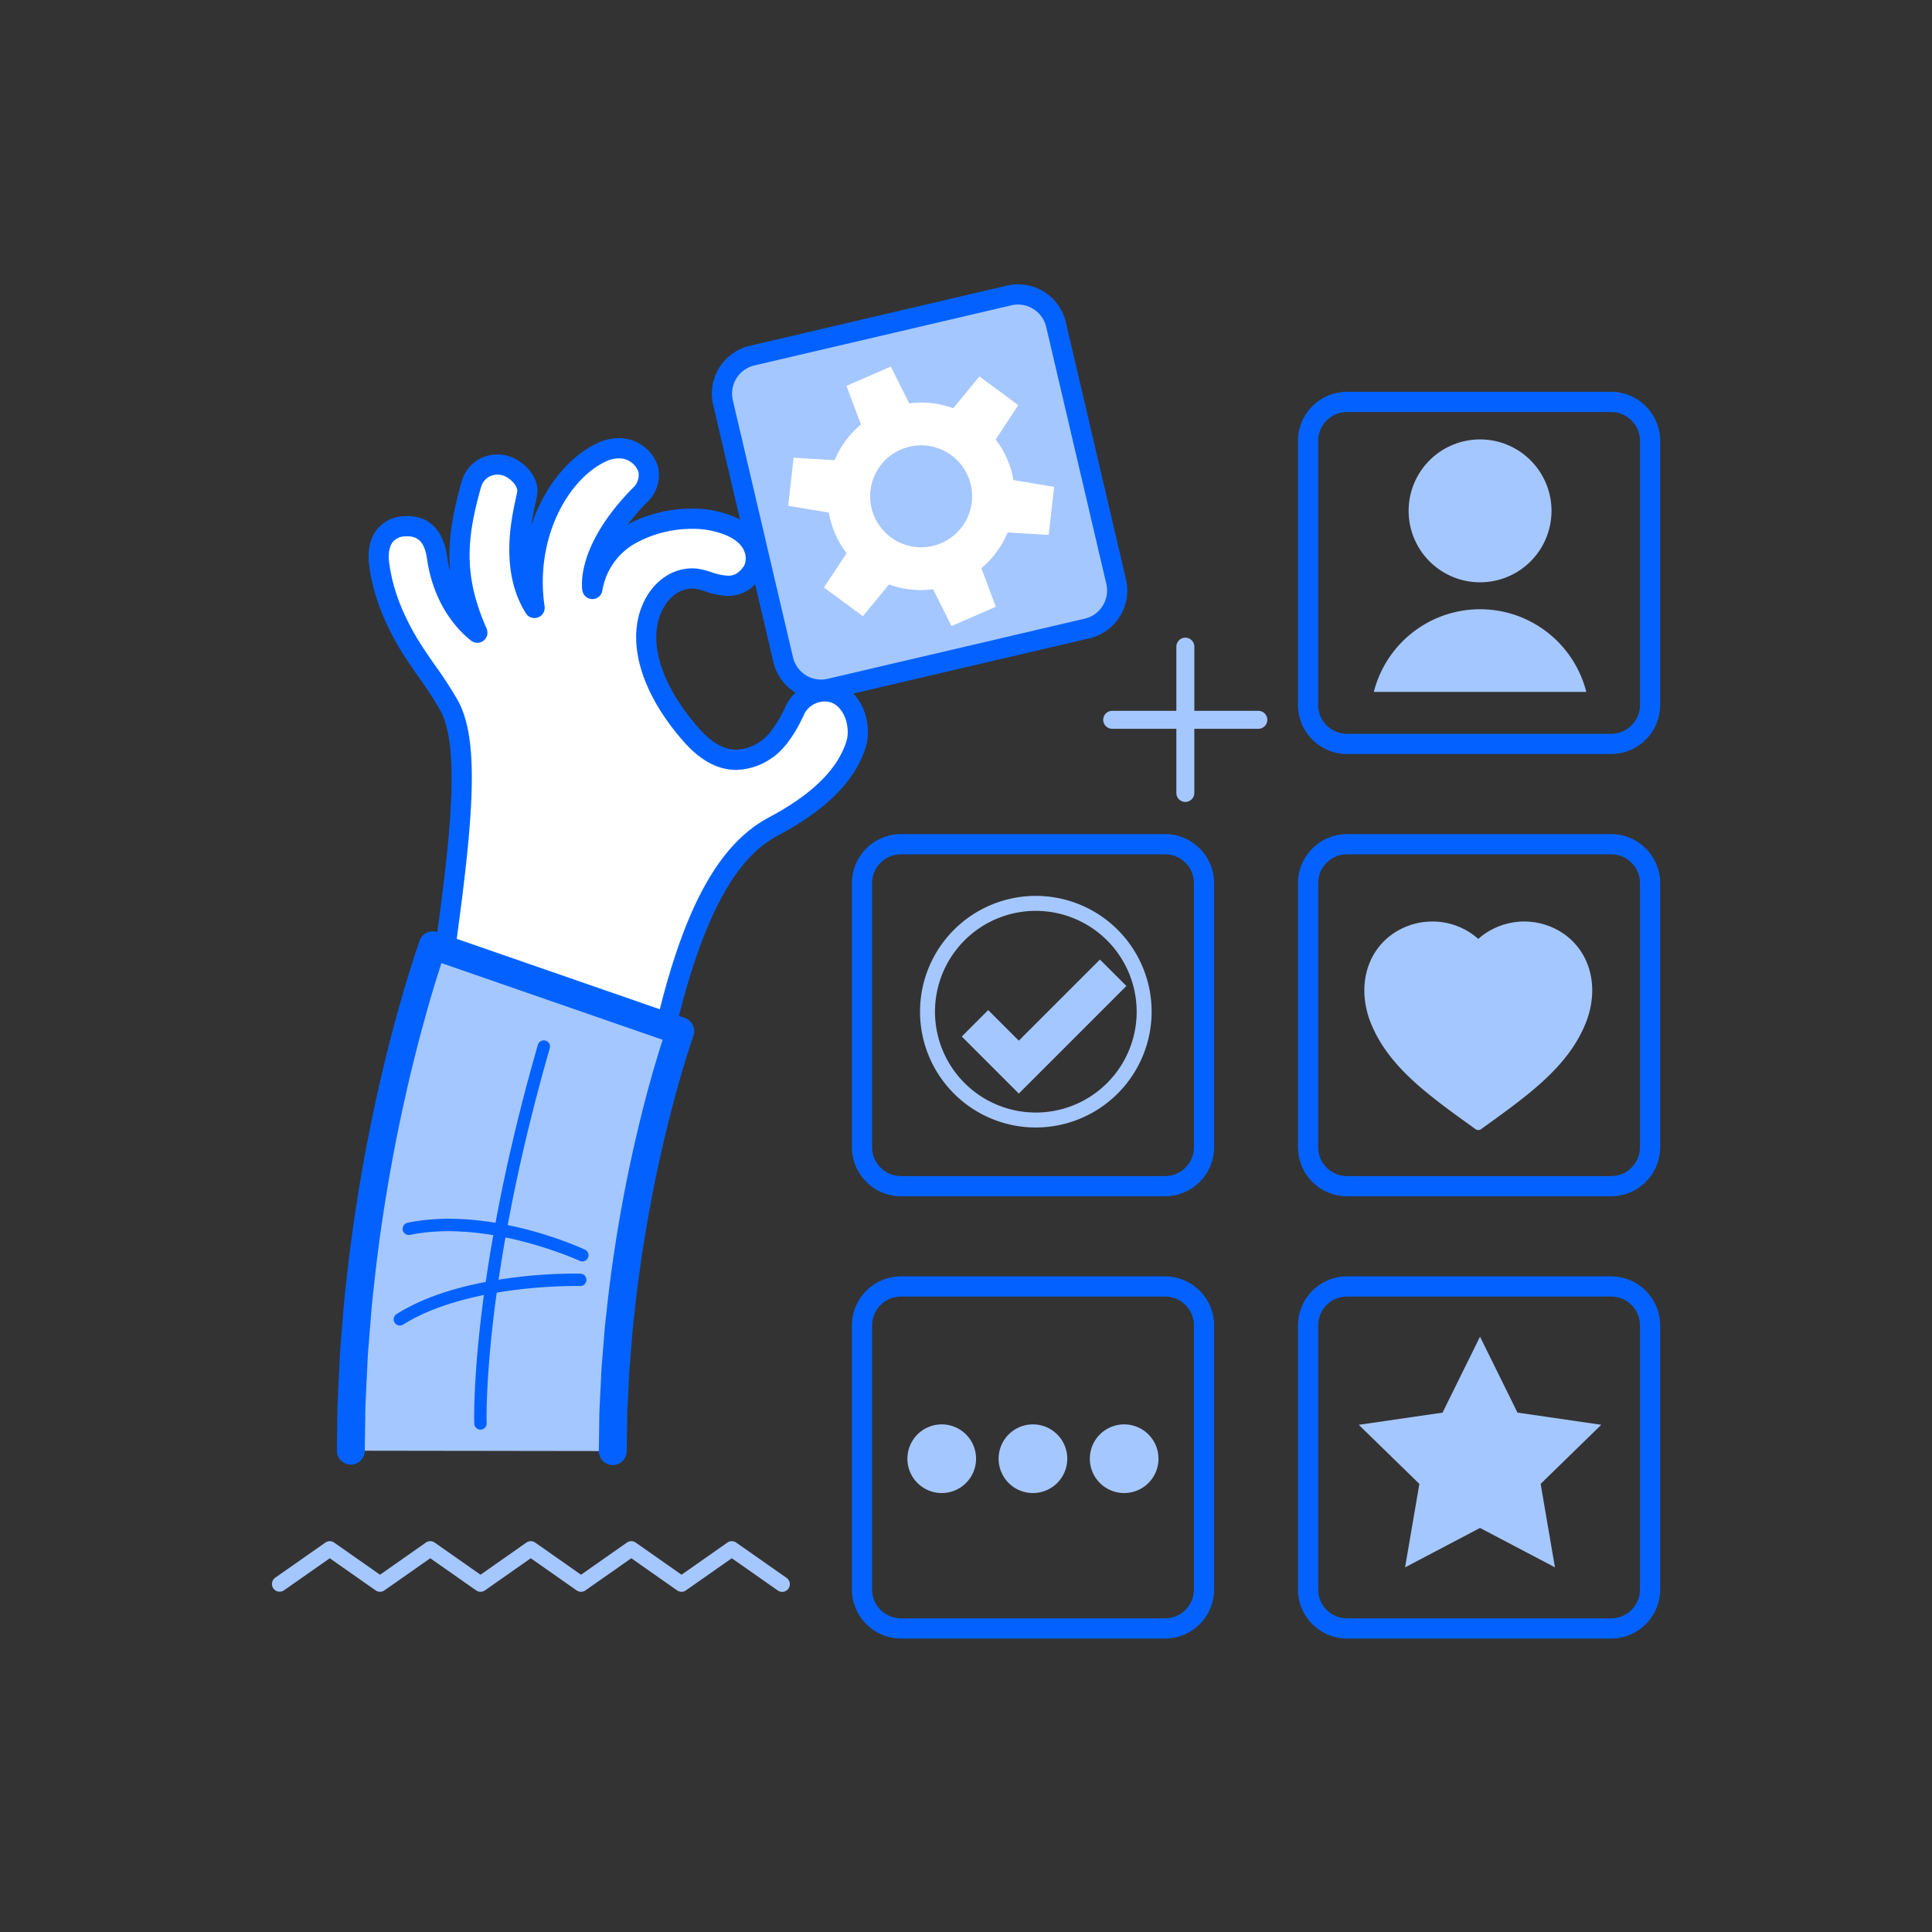 <svg xmlns="http://www.w3.org/2000/svg" xmlns:xlink="http://www.w3.org/1999/xlink" width="642" height="642" viewBox="0 0 642 642">
  <rect x="0" y="0" width="642" height="642" fill="#333333" stroke="none"/>
  <defs>
    <clipPath id="clip-path">
      <rect id="Rectangle_2237" data-name="Rectangle 2237" width="461.344" height="450" fill="none"/>
    </clipPath>
    <clipPath id="clip-Plan_de_travail_2">
      <rect width="642" height="642"/>
    </clipPath>
  </defs>
  <g id="Plan_de_travail_2" data-name="Plan de travail – 2" clip-path="url(#clip-Plan_de_travail_2)">
    <g id="Groupe_1251" data-name="Groupe 1251" transform="translate(90.328 94.487)">
      <g id="Groupe_1250" data-name="Groupe 1250" clip-path="url(#clip-path)">
        <path id="Tracé_134" data-name="Tracé 134" d="M378.492,149.1H290.743a16.323,16.323,0,0,1-16.305-16.3V45.049a16.323,16.323,0,0,1,16.305-16.3h87.749a16.323,16.323,0,0,1,16.306,16.3V132.8a16.324,16.324,0,0,1-16.306,16.3M290.743,35.455a9.605,9.605,0,0,0-9.6,9.593V132.8a9.606,9.606,0,0,0,9.6,9.594h87.749a9.607,9.607,0,0,0,9.6-9.594V45.049a9.606,9.606,0,0,0-9.6-9.593Z" transform="translate(66.546 6.97)" fill="#0362ff"/>
        <path id="Tracé_135" data-name="Tracé 135" d="M259.19,267.384H171.443a16.323,16.323,0,0,1-16.3-16.3V163.33a16.321,16.321,0,0,1,16.3-16.3H259.19a16.322,16.322,0,0,1,16.306,16.3v87.75a16.324,16.324,0,0,1-16.306,16.3M171.443,153.738a9.6,9.6,0,0,0-9.594,9.592v87.75a9.6,9.6,0,0,0,9.594,9.593H259.19a9.606,9.606,0,0,0,9.6-9.593V163.33a9.605,9.605,0,0,0-9.6-9.592Z" transform="translate(37.618 35.652)" fill="#0362ff"/>
        <path id="Tracé_136" data-name="Tracé 136" d="M378.492,267.384H290.743a16.324,16.324,0,0,1-16.305-16.3V163.33a16.322,16.322,0,0,1,16.305-16.3h87.749a16.322,16.322,0,0,1,16.306,16.3v87.75a16.324,16.324,0,0,1-16.306,16.3M290.743,153.738a9.605,9.605,0,0,0-9.6,9.592v87.75a9.606,9.606,0,0,0,9.6,9.593h87.749a9.607,9.607,0,0,0,9.6-9.593V163.33a9.606,9.606,0,0,0-9.6-9.592Z" transform="translate(66.546 35.652)" fill="#0362ff"/>
        <path id="Tracé_137" data-name="Tracé 137" d="M259.19,385.668H171.443a16.323,16.323,0,0,1-16.3-16.3v-87.75a16.322,16.322,0,0,1,16.3-16.3H259.19a16.324,16.324,0,0,1,16.306,16.3v87.75a16.324,16.324,0,0,1-16.306,16.3M171.443,272.02a9.605,9.605,0,0,0-9.594,9.594v87.75a9.6,9.6,0,0,0,9.594,9.593H259.19a9.605,9.605,0,0,0,9.6-9.593v-87.75a9.606,9.606,0,0,0-9.6-9.594Z" transform="translate(37.618 64.332)" fill="#0362ff"/>
        <path id="Tracé_138" data-name="Tracé 138" d="M378.492,385.668H290.743a16.324,16.324,0,0,1-16.305-16.3v-87.75a16.323,16.323,0,0,1,16.305-16.3h87.749a16.324,16.324,0,0,1,16.306,16.3v87.75a16.324,16.324,0,0,1-16.306,16.3M290.743,272.02a9.606,9.606,0,0,0-9.6,9.594v87.75a9.605,9.605,0,0,0,9.6,9.593h87.749a9.606,9.606,0,0,0,9.6-9.593v-87.75a9.607,9.607,0,0,0-9.6-9.594Z" transform="translate(66.546 64.332)" fill="#0362ff"/>
        <path id="Tracé_139" data-name="Tracé 139" d="M122.956,240.757c10.535-47.329,23.574-64.2,36.833-71.267,11.659-6.21,23.378-14.784,27.373-27.112,1.6-4.928.257-12.334-4.751-15.982-5.23-3.809-13.076-1.011-15.415,4.262-1.047,2.363-4.866,10.323-9.818,13.451-5.642,3.565-14.373,6.722-24.694-4.975-27-30.595-11.946-53.919,1.917-51.907,4.9.711,12.774,6.154,18.494-2.619,1.618-2.484,3.489-13.579-14.211-16.87-10.221-1.9-35.3,1.175-39.1,22.867,0,0-2.625-12.735,16.35-31.739,2.142-2.145,3.168-6.332,1.776-9.145-2.888-5.837-9.243-7.292-15.127-4.511-12.923,6.1-25.9,26.4-22.2,51.671l-.039.047c-9.823-15.617-2.177-36.371-2.335-39.067-.178-3.011-2.393-5.573-4.934-7.154a9.078,9.078,0,0,0-13.693,5.066c-4.982,17.565-6.217,30.693,1.9,49.118l.081.245c-4.636-3.612-11.431-11.5-13.389-24.922-.332-2.286-1.39-10.936-10.612-10.446-8.993.478-9,9.061-8.731,11.539,1.019,9.315,4.329,17.813,9,25.989,4.354,7.618,10.062,14.331,14.291,21.928,8.051,14.476,3.368,48.892-3.758,98.71Z" transform="translate(6.925 10.631)" fill="#fff"/>
        <path id="Tracé_140" data-name="Tracé 140" d="M123.613,244.765a3.2,3.2,0,0,1-.57-.048L48.257,231.894a3.355,3.355,0,0,1-2.755-3.781c6.617-46.249,11.842-82.775,4.15-96.605a128.678,128.678,0,0,0-7.119-10.956c-2.439-3.491-4.961-7.1-7.154-10.94-5.359-9.373-8.44-18.3-9.423-27.287-.175-1.592-.481-7.112,2.975-11.182a12.05,12.05,0,0,1,8.914-4.073c10.592-.542,13.357,8.094,14.09,13.173l.02.139A43.664,43.664,0,0,0,53,85.458c-.914-9.873.777-19.234,3.816-29.947a12.241,12.241,0,0,1,11.9-8.963,12.889,12.889,0,0,1,6.8,1.963c3.914,2.438,6.287,6.011,6.511,9.806a17.888,17.888,0,0,1-.662,4.289c-.41,1.886-.98,4.5-1.405,7.553,4.31-13.2,12.856-23.08,21.853-27.33a16.818,16.818,0,0,1,7.209-1.685,13.567,13.567,0,0,1,12.36,7.743c2.193,4.433.5,10.094-2.41,13A78.7,78.7,0,0,0,112,69.8a45.366,45.366,0,0,1,21.561-5.238,35.878,35.878,0,0,1,6.4.531c10.986,2.044,15.234,7.011,16.865,10.818,1.859,4.347,1.065,8.845-.458,11.184-2.8,4.288-6.516,6.461-11.059,6.461a25.312,25.312,0,0,1-7.656-1.526,22.792,22.792,0,0,0-3.071-.83,8.35,8.35,0,0,0-1.194-.086c-4.128,0-8.015,2.935-10.146,7.657-4.623,10.241.021,24.745,12.42,38.8,4.155,4.708,8.308,7.1,12.349,7.1a14.948,14.948,0,0,0,8.038-2.737c3.317-2.095,6.676-7.761,8.545-11.976a14.34,14.34,0,0,1,12.914-8.02,12.7,12.7,0,0,1,7.543,2.407c6.258,4.557,7.949,13.61,5.968,19.727-3.585,11.062-13.066,20.559-28.988,29.04-9.628,5.128-23.745,17.863-35.136,69.033a3.351,3.351,0,0,1-3.271,2.625M52.606,225.832l68.438,11.735c9.148-39.587,20.867-61.352,37.822-70.384,14.313-7.623,22.739-15.859,25.76-25.185,1.223-3.776.094-9.592-3.536-12.235a5.945,5.945,0,0,0-3.592-1.122,7.672,7.672,0,0,0-6.781,4.031c-1.466,3.306-5.483,11.385-11.093,14.927A21.556,21.556,0,0,1,148,151.376c-6.047,0-11.9-3.152-17.38-9.367-14.194-16.089-19.244-33.282-13.5-46,3.229-7.16,9.461-11.607,16.262-11.607a15.072,15.072,0,0,1,2.157.155,26.8,26.8,0,0,1,4.123,1.071,19.977,19.977,0,0,0,5.642,1.215c1.588,0,3.475-.406,5.438-3.417a6.2,6.2,0,0,0-.13-4.972c-1.454-3.252-5.563-5.592-11.883-6.768a29.061,29.061,0,0,0-5.167-.417,39.036,39.036,0,0,0-18.266,4.4,22.122,22.122,0,0,0-11.748,16.166,3.354,3.354,0,0,1-6.589.1C96.835,91.343,94.2,77.2,114.215,57.15c1.247-1.247,1.825-3.915,1.146-5.287a6.813,6.813,0,0,0-6.347-4.009A10.3,10.3,0,0,0,104.67,48.9C92.093,54.837,81.056,74.471,84.365,97.048a3.389,3.389,0,0,1-6.2,2.318C69.5,85.586,73.213,68.484,74.8,61.181c.221-1.014.468-2.156.514-2.573-.164-1.805-1.826-3.453-3.351-4.4a6.159,6.159,0,0,0-3.252-.952,5.59,5.59,0,0,0-5.441,4.083c-4.8,16.924-5.945,29.4,1.739,46.851a2.561,2.561,0,0,1,.124.324l.08.245a3.355,3.355,0,0,1-5.256,3.674c-3.628-2.828-12.318-11.129-14.645-27.085l-.022-.149c-.789-5.469-2.907-7.649-7.091-7.43a5.527,5.527,0,0,0-4.155,1.713c-1.462,1.723-1.582,4.652-1.421,6.109.881,8.056,3.689,16.131,8.581,24.691,2.044,3.576,4.475,7.057,6.826,10.426a135.9,135.9,0,0,1,7.485,11.538c8.217,14.769,4.552,45.272-2.91,97.586" transform="translate(6.271 9.977)" fill="#0362ff"/>
        <path id="Tracé_141" data-name="Tracé 141" d="M215.828,3.042l-85.44,19.993A12.961,12.961,0,0,0,120.73,38.59l19.992,85.443a12.964,12.964,0,0,0,15.56,9.658l85.44-19.992a12.963,12.963,0,0,0,9.66-15.56L231.388,12.7a12.961,12.961,0,0,0-15.56-9.657" transform="translate(29.191 0.655)" fill="#a5c7ff"/>
        <path id="Tracé_142" data-name="Tracé 142" d="M153.983,138.043a16.238,16.238,0,0,1-15.873-12.59L118.119,40.01a16.315,16.315,0,0,1,12.16-19.586L215.719.431a16.294,16.294,0,0,1,19.59,12.158L255.3,98.032a16.317,16.317,0,0,1-12.163,19.59l-85.44,19.99a16.259,16.259,0,0,1-3.717.431M219.437,6.709a9.673,9.673,0,0,0-2.189.253L131.808,26.956a9.609,9.609,0,0,0-7.157,11.525l19.992,85.443a9.582,9.582,0,0,0,11.528,7.157l85.442-19.993A9.608,9.608,0,0,0,248.77,99.56L228.778,14.117a9.674,9.674,0,0,0-9.341-7.408" transform="translate(28.536 0)" fill="#0362ff"/>
        <path id="Tracé_143" data-name="Tracé 143" d="M157.512,84,149.995,95.4l12.917,9.542,8.7-10.557A31.124,31.124,0,0,0,186.259,96l6.111,12.216L207.1,101.8,202.3,88.98a31.1,31.1,0,0,0,8.737-11.874l13.624.816,1.805-15.961L212.956,59.7a31.158,31.158,0,0,0-5.909-13.5l7.52-11.391L201.65,25.266l-8.7,10.566A31.072,31.072,0,0,0,178.3,34.214l-6.111-12.219-14.723,6.417,4.8,12.821A31.126,31.126,0,0,0,153.53,53.1L139.9,52.288,138.1,68.25l13.509,2.258A31.06,31.06,0,0,0,157.512,84m11.156-28.987a16.942,16.942,0,1,1,3.526,23.7,16.943,16.943,0,0,1-3.526-23.7" transform="translate(33.486 5.333)" fill="#fff"/>
        <path id="Tracé_144" data-name="Tracé 144" d="M203.475,225.117l-18.953-18.954,8.784-8.784,10.168,10.166,26.964-26.967,8.787,8.786Z" transform="translate(44.743 43.787)" fill="#a5c7ff"/>
        <path id="Tracé_145" data-name="Tracé 145" d="M211.841,240.517a38.479,38.479,0,1,1,38.478-38.477,38.523,38.523,0,0,1-38.478,38.477m0-71.988a33.509,33.509,0,1,0,33.508,33.511,33.549,33.549,0,0,0-33.508-33.511" transform="translate(42.036 39.66)" fill="#a5c7ff"/>
        <path id="Tracé_146" data-name="Tracé 146" d="M356.655,173.378a23.088,23.088,0,0,0-26.606,2.813,22.872,22.872,0,0,0-15.3-5.781,23.11,23.11,0,0,0-11.3,2.968c-10.391,5.848-14.087,18.617-8.987,31.057,5.825,14.187,18.686,23.457,33.579,34.188l1.09.784a1.582,1.582,0,0,0,1.849,0l1.09-.784c14.892-10.731,27.752-20,33.573-34.188,5.1-12.44,1.41-25.209-8.983-31.057" transform="translate(70.849 41.321)" fill="#a5c7ff"/>
        <path id="Tracé_147" data-name="Tracé 147" d="M330.99,281.446l12.452,25.228,27.841,4.047-20.149,19.64,4.759,27.731L330.99,345l-24.905,13.1,4.756-27.731-20.147-19.64,27.843-4.047Z" transform="translate(70.487 68.245)" fill="#a5c7ff"/>
        <path id="Tracé_148" data-name="Tracé 148" d="M327.773,88.954a23.74,23.74,0,1,0-23.74-23.739,23.738,23.738,0,0,0,23.74,23.739" transform="translate(73.722 10.057)" fill="#a5c7ff"/>
        <path id="Tracé_149" data-name="Tracé 149" d="M330.029,86.892a36.422,36.422,0,0,0-35.3,27.469h70.6a36.42,36.42,0,0,0-35.3-27.469" transform="translate(71.465 21.07)" fill="#a5c7ff"/>
        <path id="Tracé_150" data-name="Tracé 150" d="M48.356,176.77s-.066.178-.186.527c-.112.332-.277.827-.5,1.475-.209.629-.466,1.408-.772,2.322s-.634,1.952-1,3.1-.759,2.417-1.2,3.8q-.609,2.054-1.321,4.432c-.97,3.168-1.917,6.7-3.007,10.58A569.023,569.023,0,0,0,28.158,260c-1.7,10.443-3.079,20.951-4.108,30.846-.608,4.936-.913,9.751-1.3,14.3q-.274,3.418-.532,6.635c-.129,2.152-.216,4.234-.321,6.232-.191,4-.369,7.656-.524,10.9-.087,3.257-.1,6.1-.145,8.443-.063,4.684-.1,7.358-.1,7.358l87.049.122s.034-2.214.092-6.079c.034-1.937.039-4.28.107-6.979.135-2.706.278-5.751.446-9.079.084-1.665.148-3.4.257-5.189q.222-2.7.454-5.561c.33-3.818.565-7.844,1.09-12,.87-8.331,2.031-17.213,3.475-26.064A480.82,480.82,0,0,1,124.39,225.8c.9-3.182,1.685-6.138,2.461-8.664.38-1.269.733-2.463,1.06-3.565.338-1.072.651-2.058.932-2.951s.532-1.689.753-2.337.405-1.223.558-1.679.265-.809.337-1c.073-.211.109-.318.109-.318Z" transform="translate(5.123 42.863)" fill="#a5c7ff"/>
        <path id="Tracé_151" data-name="Tracé 151" d="M109.713,350.336a4.473,4.473,0,0,1-.7.041,4.633,4.633,0,0,1-4.569-4.705l.087-6.077c.012-.713.022-1.467.029-2.271.02-1.411.032-3.015.081-4.761a.813.813,0,0,1,0-.107l.446-9.08c.032-.609.056-1.221.088-1.845.051-1.1.1-2.234.174-3.392,0-.034,0-.068,0-.1l.456-5.558c.094-1.1.18-2.2.265-3.31.226-2.844.453-5.785.84-8.85.917-8.8,2.1-17.642,3.5-26.271a484.81,484.81,0,0,1,10.4-48.564c.277-.988.537-1.917.786-2.825.59-2.128,1.148-4.14,1.711-5.958l1.056-3.547a.508.508,0,0,1,.021-.071l.927-2.948c.122-.38.234-.733.338-1.065l-73.5-25.481c-.294.874-.6,1.83-.932,2.9l-1.192,3.771-1.311,4.395C48.016,197,47.3,199.572,46.55,202.3q-.39,1.4-.8,2.863a564.163,564.163,0,0,0-12.105,56.479C32,271.7,30.635,281.993,29.568,292.228a.383.383,0,0,0-.007.091c-.444,3.547-.718,7.078-.993,10.5-.094,1.225-.189,2.436-.293,3.628l-.527,6.566c-.084,1.388-.15,2.75-.214,4.079-.039.7-.067,1.385-.1,2.065l-.524,10.836c-.055,2.141-.08,4.125-.106,5.875-.007.878-.022,1.707-.035,2.479l-.1,7.341a4.638,4.638,0,0,1-9.275-.129l.1-7.358c.012-.777.022-1.592.037-2.45.024-1.8.051-3.829.111-6.05,0-.037,0-.068,0-.1l.524-10.906c.035-.685.068-1.36.1-2.048.066-1.379.137-2.793.226-4.237,0-.032,0-.061,0-.093l.534-6.636c.1-1.2.2-2.388.288-3.6.28-3.5.568-7.119,1.024-10.857,1.085-10.4,2.475-20.855,4.14-31.072a574.482,574.482,0,0,1,12.328-57.47c.28-.993.539-1.941.8-2.869.774-2.783,1.5-5.411,2.241-7.845l1.316-4.4a.343.343,0,0,0,.022-.066l1.2-3.8c.369-1.165.695-2.212,1.025-3.184l1.47-4.37a4.636,4.636,0,0,1,5.894-2.854l82.252,28.516a4.647,4.647,0,0,1,2.855,5.912l-.111.318c0,.011-.017.031-.02.046-.058.174-.163.478-.291.881l-.562,1.686c-.212.614-.444,1.354-.729,2.264l-.918,2.925-1.055,3.529a.282.282,0,0,1-.012.044c-.522,1.7-1.066,3.654-1.638,5.722-.258.918-.517,1.864-.791,2.833a474.5,474.5,0,0,0-10.183,47.561c-1.378,8.479-2.533,17.16-3.435,25.8,0,.031-.01.062-.015.1-.359,2.863-.583,5.712-.8,8.461-.088,1.138-.175,2.26-.27,3.366l-.45,5.487c-.067,1.1-.111,2.169-.162,3.216-.03.641-.058,1.265-.088,1.886l-.444,9.013c-.043,1.66-.061,3.206-.073,4.571-.014.828-.021,1.6-.031,2.319l-.092,6.063a4.636,4.636,0,0,1-4,4.526" transform="translate(4.218 41.958)" fill="#0362ff"/>
        <path id="Tracé_152" data-name="Tracé 152" d="M56.486,331.522a1.8,1.8,0,0,1-.209.02,2.061,2.061,0,0,1-2.128-1.988c-.017-.483-.388-12.012,2.029-33.374,2.22-19.655,7.333-51.651,19.086-92.46a2.061,2.061,0,1,1,3.961,1.138c-11.673,40.538-16.75,72.289-18.955,91.786-2.378,21.061-2.009,32.649-2,32.765a2.059,2.059,0,0,1-1.782,2.113" transform="translate(13.123 49.036)" fill="#0362ff"/>
        <path id="Tracé_153" data-name="Tracé 153" d="M34.927,281.811a2.063,2.063,0,0,1-1.374-3.791c9.637-6.047,22.858-10.146,39.3-12.177a157.183,157.183,0,0,1,21.812-1.251,2.06,2.06,0,0,1-.119,4.118c-.368-.01-36.987-.881-58.8,12.806a2.1,2.1,0,0,1-.815.3" transform="translate(7.901 64.152)" fill="#0362ff"/>
        <path id="Tracé_154" data-name="Tracé 154" d="M94.957,264.071a2.089,2.089,0,0,1-1.148-.173c-.3-.14-30.4-13.936-56.329-8.639a2.06,2.06,0,1,1-.825-4.036c27.3-5.581,57.618,8.343,58.9,8.936a2.062,2.062,0,0,1-.6,3.911" transform="translate(8.488 60.597)" fill="#0362ff"/>
        <path id="Tracé_155" data-name="Tracé 155" d="M192.8,316.31A11.409,11.409,0,1,1,181.39,304.9,11.412,11.412,0,0,1,192.8,316.31" transform="translate(41.217 73.932)" fill="#a5c7ff"/>
        <path id="Tracé_156" data-name="Tracé 156" d="M217.194,316.31A11.409,11.409,0,1,1,205.786,304.9a11.412,11.412,0,0,1,11.408,11.408" transform="translate(47.132 73.932)" fill="#a5c7ff"/>
        <path id="Tracé_157" data-name="Tracé 157" d="M241.591,316.31A11.409,11.409,0,1,1,230.18,304.9a11.412,11.412,0,0,1,11.411,11.408" transform="translate(53.048 73.932)" fill="#a5c7ff"/>
        <path id="Tracé_158" data-name="Tracé 158" d="M1.083,348.312l16.7-11.709a2.544,2.544,0,0,1,2.93,0L35.95,347.285,51.183,336.6a2.548,2.548,0,0,1,2.932,0l15.234,10.683L84.579,336.6a2.552,2.552,0,0,1,2.935,0l15.232,10.683L117.981,336.6a2.546,2.546,0,0,1,2.931,0l15.235,10.683L151.38,336.6a2.542,2.542,0,0,1,2.929,0l16.7,11.709a2.552,2.552,0,1,1-2.93,4.178l-15.234-10.682L137.608,352.49a2.549,2.549,0,0,1-2.927,0l-15.234-10.682L104.212,352.49a2.549,2.549,0,0,1-2.927,0L86.048,341.809,70.813,352.49a2.55,2.55,0,0,1-2.929,0L52.649,341.809,37.411,352.49a2.547,2.547,0,0,1-2.926,0L19.252,341.809,4.017,352.49a2.553,2.553,0,0,1-2.933-4.178" transform="translate(0 81.507)" fill="#a5c7ff"/>
        <path id="Tracé_159" data-name="Tracé 159" d="M225.34,124.776l21.316,0,0,21.318a2.985,2.985,0,1,0,5.97,0l0-21.318,21.321,0a2.988,2.988,0,0,0,0-5.975H252.631V97.484a2.986,2.986,0,1,0-5.973,0v21.321H225.34a2.985,2.985,0,1,0,0,5.97" transform="translate(53.916 22.914)" fill="#a5c7ff"/>
      </g>
    </g>
  </g>
</svg>
